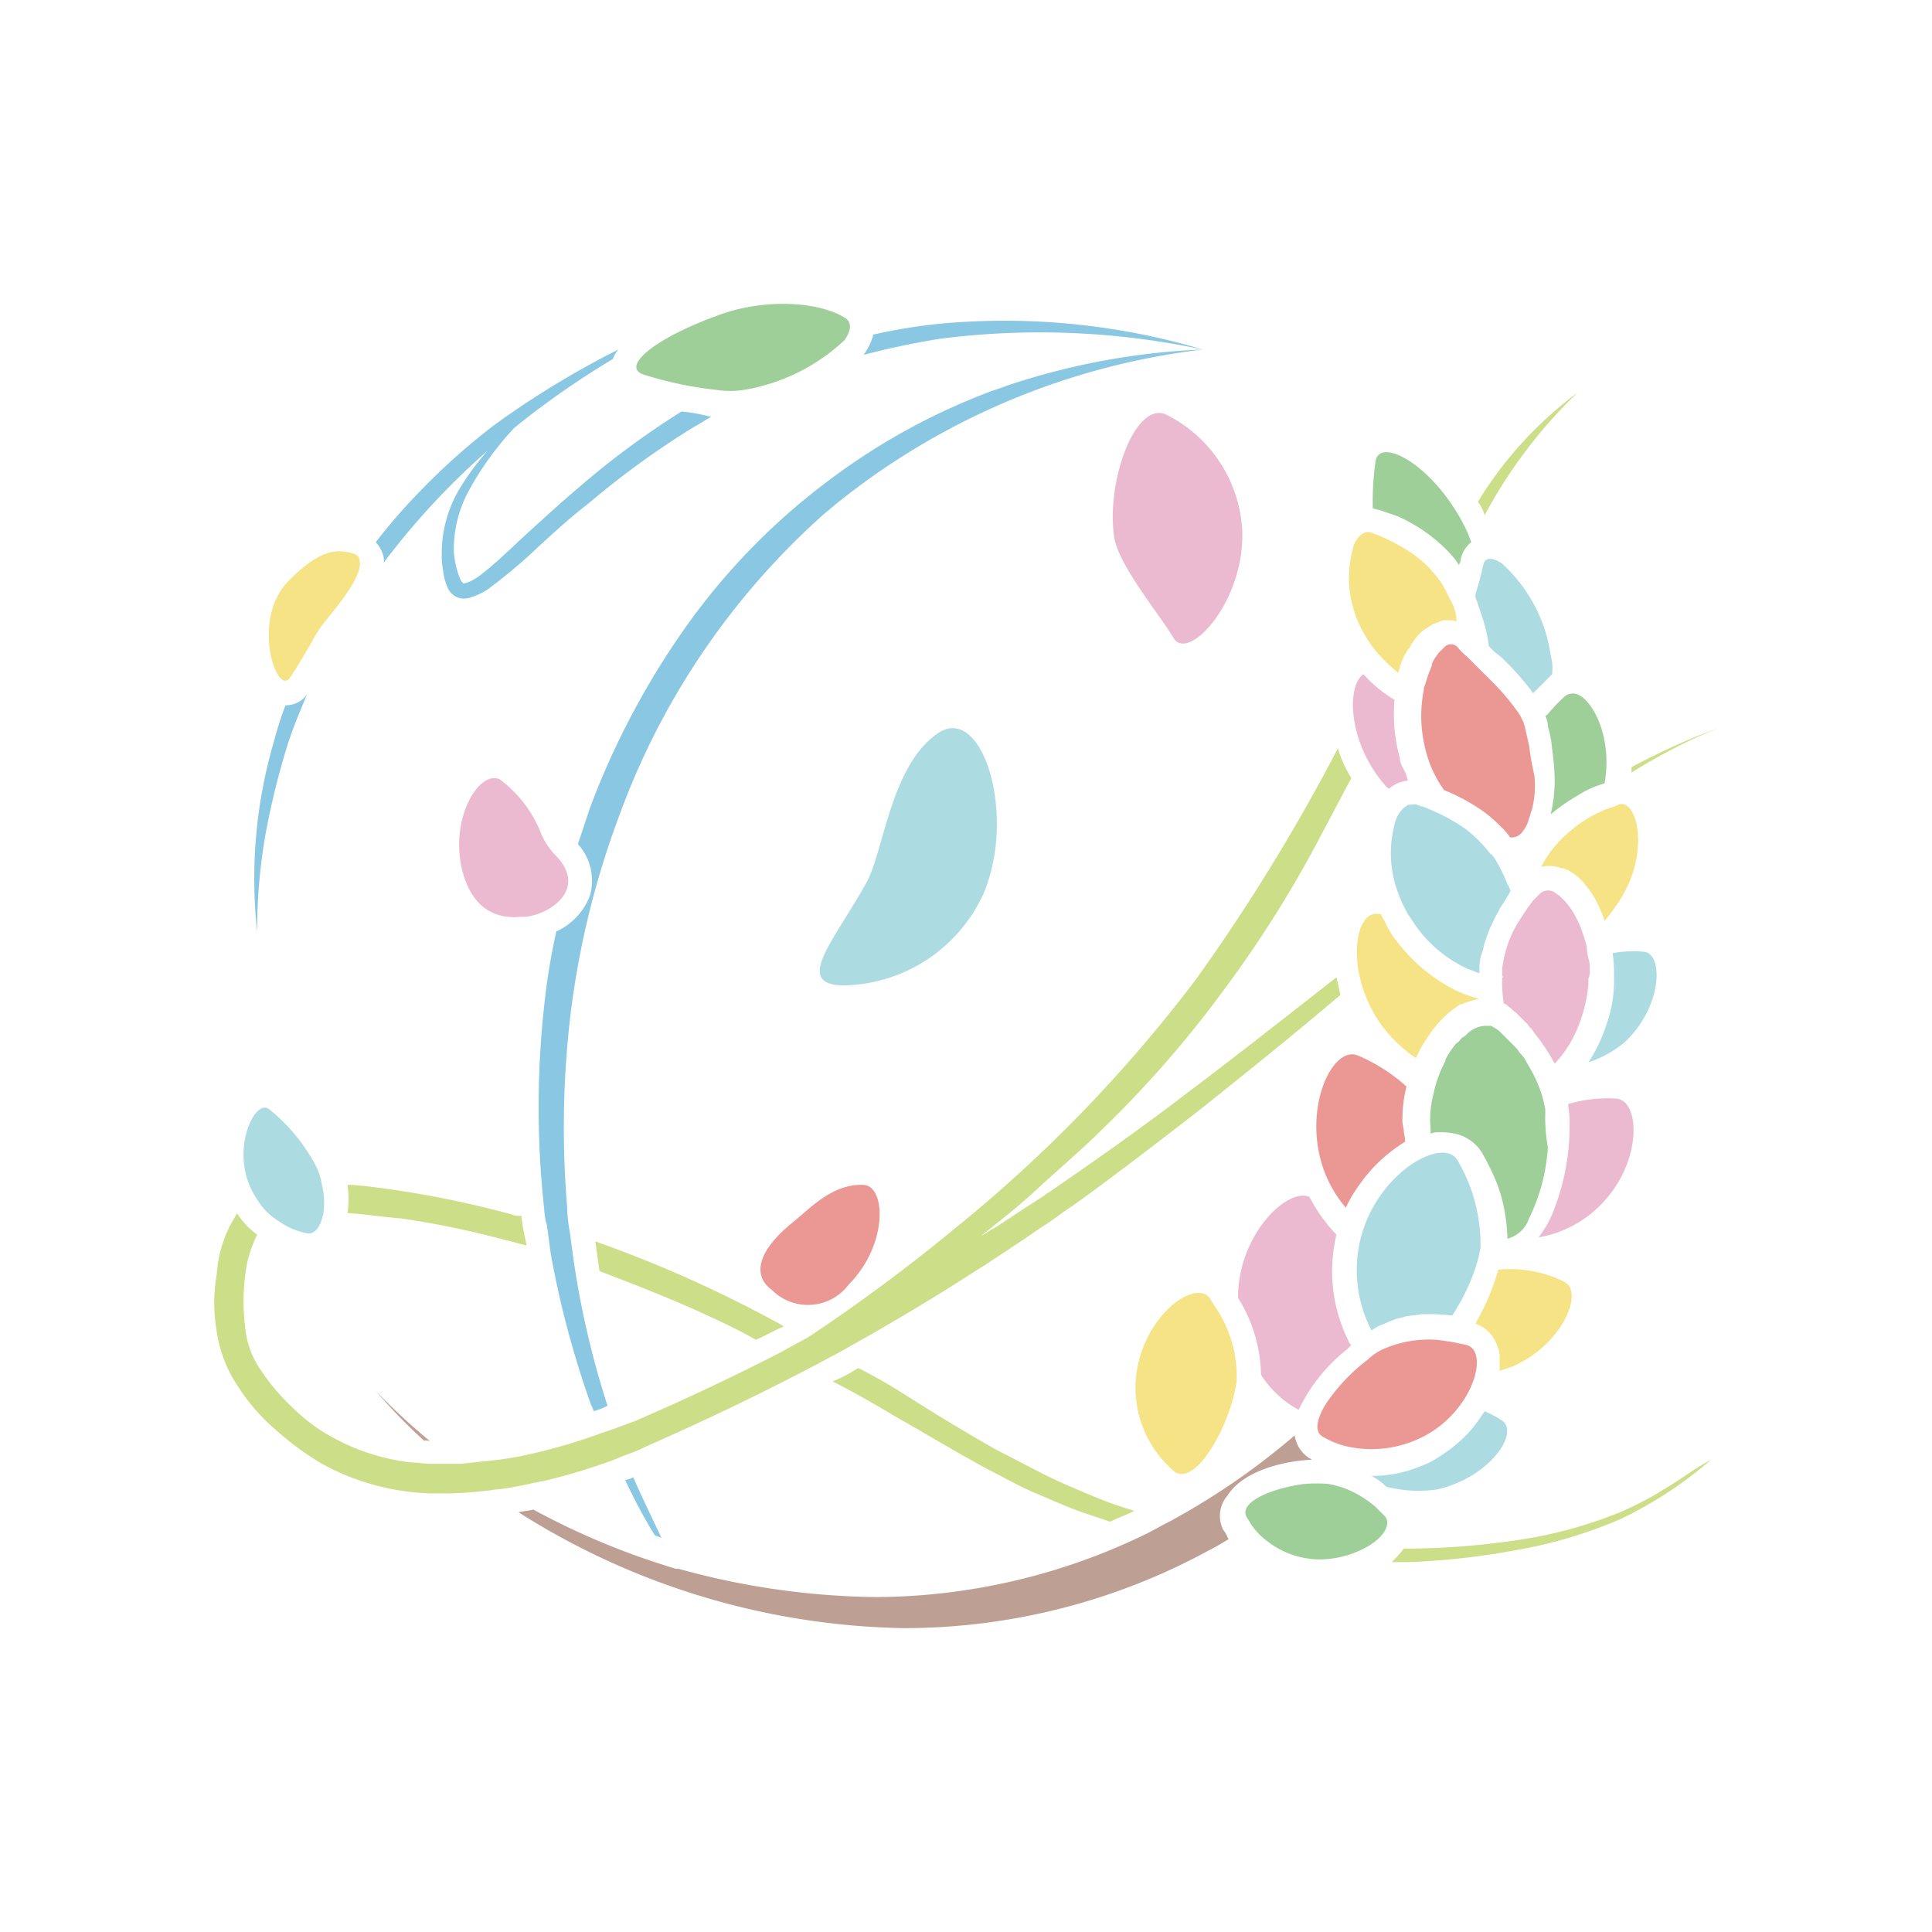 <svg xmlns="http://www.w3.org/2000/svg" xmlns:xlink="http://www.w3.org/1999/xlink" width="283" height="283" viewBox="0 0 283 283">
  <defs>
    <filter id="楕円形_2">
      <feOffset dy="3" input="SourceAlpha"/>
      <feGaussianBlur stdDeviation="3" result="blur"/>
      <feFlood flood-opacity="0.161" result="color"/>
      <feComposite operator="out" in="SourceGraphic" in2="blur"/>
      <feComposite operator="in" in="color"/>
      <feComposite operator="in" in2="SourceGraphic"/>
    </filter>
  </defs>
  <g id="グループ_112" data-name="グループ 112" transform="translate(-1116 -544)">
    <g data-type="innerShadowGroup">
      <circle id="楕円形_2-2" data-name="楕円形 2" cx="141.5" cy="141.5" r="141.5" transform="translate(1116 544)" fill="#fff"/>
      <g transform="matrix(1, 0, 0, 1, 1116, 544)" filter="url(#楕円形_2)">
        <circle id="楕円形_2-3" data-name="楕円形 2" cx="141.5" cy="141.5" r="141.5" fill="#fff"/>
      </g>
    </g>
    <g id="グループ_103" data-name="グループ 103" transform="translate(1147.386 588.508)">
      <g id="グループ_97" data-name="グループ 97" transform="translate(80.006 129.041)">
        <path id="パス_24" data-name="パス 24" d="M88.776,120.507c5.725-5.725,5.525-14.406,2.172-14.6-4.736-.2-8.092,3.75-10.659,5.725-4.736,3.947-5.725,7.5-2.764,9.67a7.456,7.456,0,0,0,11.25-.792Z" transform="translate(-75.85 -105.897)" fill="#eb9894"/>
      </g>
      <path id="パス_25" data-name="パス 25" d="M94.551,42.21a82.228,82.228,0,0,0-9.67,1.59V44a9.058,9.058,0,0,1-1.38,2.764,114.122,114.122,0,0,1,11.25-2.37,115.011,115.011,0,0,1,38.488,1.59A102.269,102.269,0,0,0,94.551,42.21Z" transform="translate(11.607 -39.286)" fill="#89c7e3"/>
      <path id="パス_26" data-name="パス 26" d="M42.852,71.082h0a47.616,47.616,0,0,0-1.59,4.933,71.708,71.708,0,0,0-2.567,28.223,82.207,82.207,0,0,1,1.183-14.011A114.158,114.158,0,0,1,43.234,76.61c.789-2.37,1.775-4.736,2.764-7.106a3.817,3.817,0,0,1-3.146,1.578Z" transform="translate(-32.417 -12.281)" fill="#89c7e3"/>
      <path id="パス_27" data-name="パス 27" d="M92.107,52.969a120.95,120.95,0,0,0-15.2,11.25c-2.567,2.173-4.933,4.342-7.316,6.514s-4.736,4.539-7.106,6.314a8,8,0,0,1-1.775.986c-.592.2-.592.2-.986-.394A12.78,12.78,0,0,1,58.74,73.5a17.921,17.921,0,0,1,2.172-8.881,44.465,44.465,0,0,1,6.712-9.275A125.034,125.034,0,0,1,82.03,45.284a4.947,4.947,0,0,1,.789-1.38A131.087,131.087,0,0,0,64.663,54.957,96.279,96.279,0,0,0,54.007,64.43a85.211,85.211,0,0,0-6.712,7.7,4.3,4.3,0,0,1,.986,1.59,2.926,2.926,0,0,1,.2,1.38,108.408,108.408,0,0,1,15.2-16.381,37.3,37.3,0,0,0-3.947,5.328,18.376,18.376,0,0,0-2.764,9.67,12.137,12.137,0,0,0,.2,2.567,8.471,8.471,0,0,0,.789,2.764,2.777,2.777,0,0,0,1.38,1.183,2.72,2.72,0,0,0,1.775,0,10.2,10.2,0,0,0,2.567-1.183,79.136,79.136,0,0,0,7.5-6.314c2.37-2.173,4.736-4.342,7.316-6.314A125.072,125.072,0,0,1,94.066,55.142c.789-.394,1.59-.986,2.37-1.38a28.307,28.307,0,0,0-4.329-.792Z" transform="translate(-23.648 -37.205)" fill="#89c7e3"/>
      <path id="パス_28" data-name="パス 28" d="M51.478,59.12c-2.37-.592-4.736-.394-9.078,3.947-5.725,5.525-1.972,16.973,0,14.406.986-1.38,1.972-3.159,3.159-5.131a19.554,19.554,0,0,1,2.172-3.356c2.961-3.553,5.328-6.909,4.933-8.684Q52.665,59.416,51.478,59.12Z" transform="translate(-31.371 -22.633)" fill="#f6e385"/>
      <path id="パス_29" data-name="パス 29" d="M97.352,42.659C93.8,40.29,85.707,39.5,78.407,42.265c-9.67,3.553-14.209,7.7-10.458,8.684a54.96,54.96,0,0,0,10.458,2.172,13.213,13.213,0,0,0,3.947,0,28.261,28.261,0,0,0,14.8-7.316C97.943,44.635,98.328,43.448,97.352,42.659Z" transform="translate(-4.814 -40.512)" fill="#9ecf99"/>
      <g id="グループ_98" data-name="グループ 98" transform="translate(131.61 15.986)">
        <path id="パス_30" data-name="パス 30" d="M120.949,65.559c.592,10.458-7.895,19.721-10.064,15.987-1.972-3.356-8.092-10.656-8.684-14.8-1.183-7.895,2.961-19.721,7.5-17.959A20.144,20.144,0,0,1,120.949,65.559Z" transform="translate(-101.997 -48.611)" fill="#ebbad0"/>
      </g>
      <g id="グループ_99" data-name="グループ 99" transform="translate(88.686 62.154)">
        <path id="パス_31" data-name="パス 31" d="M104.231,96.268c4.933-11.645-.2-28.026-6.711-23.487-6.909,4.736-7.895,17.367-10.458,21.906-4.736,8.486-10.458,14.6-3.75,15A22.93,22.93,0,0,0,104.231,96.268Z" transform="translate(-80.248 -72.006)" fill="#acdce2"/>
      </g>
      <path id="パス_32" data-name="パス 32" d="M67.521,86.941a11.063,11.063,0,0,1-1.972-2.961,18.08,18.08,0,0,0-6.117-8.092c-2.961-1.38-7.316,5.525-5.525,13.223,1.38,5.525,4.736,7.316,8.684,6.909h.8C67.33,95.427,72.263,91.677,67.521,86.941Z" transform="translate(-17.618 -6.243)" fill="#ebbad0"/>
      <path id="パス_33" data-name="パス 33" d="M115.166,115.658c-.2-.394-.394-.592-.592-.986-2.172-2.764-9.275,2.37-10.656,10.458a16.066,16.066,0,0,0,5.525,15c3.159,2.172,8.289-7.106,9.078-13.42v-.394A18.2,18.2,0,0,0,115.166,115.658Z" transform="translate(31.251 30.955)" fill="#f6e385"/>
      <path id="パス_34" data-name="パス 34" d="M69.279,110.242a146.58,146.58,0,0,0-15.586-3.356c-2.567-.394-5.328-.789-7.895-.986h-.6a14.581,14.581,0,0,1,0,4.135h.2c2.567.2,5.131.592,7.7.789a129.657,129.657,0,0,1,15.2,3.159c.986.2,2.172.592,3.159.789a33.469,33.469,0,0,1-.789-4.342,2.926,2.926,0,0,1-1.384-.188Z" transform="translate(-25.684 23.149)" fill="#cdde89"/>
      <path id="パス_35" data-name="パス 35" d="M63.6,110.1h0c.2,1.59.394,2.961.592,4.342,5.131,1.972,10.261,3.947,15.4,6.314,2.567,1.183,5.131,2.37,7.5,3.75,1.38-.592,2.764-1.38,4.135-1.972A182.163,182.163,0,0,0,63.6,110.1Z" transform="translate(-7.769 27.238)" fill="#cdde89"/>
      <path id="パス_36" data-name="パス 36" d="M90.072,126.417c4.539,2.567,9.078,5.328,13.814,7.895,2.37,1.183,4.736,2.567,7.106,3.553s4.933,2.169,7.316,2.961l3.553,1.183c1.183-.592,2.37-.986,3.553-1.59a55.78,55.78,0,0,1-6.117-2.172c-2.37-.986-4.736-1.972-7.106-3.159s-4.539-2.37-6.909-3.553c-4.539-2.567-9.078-5.328-13.42-8.092a78.385,78.385,0,0,0-6.909-3.947,22.5,22.5,0,0,1-3.75,1.972C84.35,123.062,87.111,124.639,90.072,126.417Z" transform="translate(9.374 36.379)" fill="#cdde89"/>
      <path id="パス_37" data-name="パス 37" d="M70.135,136.086c.394.2.592.2.986.394-1.38-2.961-2.764-5.725-4.135-8.881a2.805,2.805,0,0,1-1.183.394,77.991,77.991,0,0,0,4.332,8.092Z" transform="translate(-5.62 44.275)" fill="#89c7e3"/>
      <path id="パス_38" data-name="パス 38" d="M127.9,49.228c-.986.394-1.775.592-2.764.986a94.762,94.762,0,0,0-23.487,13.041A96.534,96.534,0,0,0,80.923,84.566a116.878,116.878,0,0,0-14.008,26.448l-1.775,5.328a8.016,8.016,0,0,1,1.775,7.5,9.371,9.371,0,0,1-4.94,5.3A95.776,95.776,0,0,0,60.2,140a136.774,136.774,0,0,0,0,29.8,9.9,9.9,0,0,0,.394,2.37c.2,1.38.394,2.961.592,4.342a140.323,140.323,0,0,0,5.919,22.1c.2.2.2.592.394.789a8.245,8.245,0,0,0,1.972-.789A131.075,131.075,0,0,1,64.539,177.5c-.2-1.38-.394-2.961-.592-4.342a24.174,24.174,0,0,1-.394-3.75,140.4,140.4,0,0,1,.592-28.815,126.5,126.5,0,0,1,6.909-28.026,109.213,109.213,0,0,1,30.393-44.8c.789-.592,1.38-1.183,2.172-1.775A105.284,105.284,0,0,1,156.712,43.9,103.157,103.157,0,0,0,127.9,49.228Z" transform="translate(-11.872 -37.214)" fill="#89c7e3"/>
      <path id="パス_39" data-name="パス 39" d="M55.195,128.516A93.409,93.409,0,0,1,47.3,121.2a82.337,82.337,0,0,0,7.106,7.316c.2-.2.394,0,.789,0Z" transform="translate(-23.639 38.044)" fill="#bd9f94"/>
      <path id="パス_40" data-name="パス 40" d="M48.963,111.476a8.731,8.731,0,0,0-.986-2.961,26.435,26.435,0,0,0-6.711-8.092c-1.972-1.59-5.131,4.736-3.159,10.458a12.06,12.06,0,0,0,1.38,2.764,9.654,9.654,0,0,0,3.159,3.158,10.516,10.516,0,0,0,4.135,1.775c1.183.2,1.972-.986,2.37-2.764a10.758,10.758,0,0,0-.188-4.339Z" transform="translate(-33.197 17.569)" fill="#acdce2"/>
      <path id="パス_41" data-name="パス 41" d="M174.153,128.053c-.2,0-.2-.2-.394-.2a4.844,4.844,0,0,1-2.173-3.356,104.648,104.648,0,0,1-18.353,12.631c-1.183.592-2.173,1.183-3.356,1.775a91.289,91.289,0,0,1-39.483,9.275,111.963,111.963,0,0,1-29.012-4.135h-.394a108.631,108.631,0,0,1-20.92-8.684c-.789.2-1.38.2-2.172.394a108.577,108.577,0,0,0,56.443,16.973,93.309,93.309,0,0,0,44.812-11.459,31.21,31.21,0,0,0,2.75-1.583c0-.2-.2-.2-.2-.394a4.317,4.317,0,0,0-.592-.986,4.523,4.523,0,0,1,.592-4.933C163.892,129.828,169.614,128.25,174.153,128.053Z" transform="translate(-13.33 41.255)" fill="#bd9f94"/>
      <path id="パス_42" data-name="パス 42" d="M139.12,118.2a36.432,36.432,0,0,0-4.539-.789,16.719,16.719,0,0,0-7.316,1.183,8.27,8.27,0,0,0-2.764,1.775,27.056,27.056,0,0,0-6.117,6.514c-1.183,1.972-1.775,3.947-.394,4.736a13.2,13.2,0,0,0,3.356,1.38,16.632,16.632,0,0,0,12.039-1.775C140.122,127.283,142.278,119.191,139.12,118.2Z" transform="translate(44.398 34.331)" fill="#eb9894"/>
      <path id="パス_43" data-name="パス 43" d="M162.567,130.642a45.665,45.665,0,0,1-6.909,3.553,64.6,64.6,0,0,1-15,3.947,111.614,111.614,0,0,1-16.184,1.183A16.03,16.03,0,0,1,122.7,141.3h2.567a107.42,107.42,0,0,0,15.789-1.775,67.436,67.436,0,0,0,15.2-4.539,58.873,58.873,0,0,0,13.223-8.684C166.915,127.681,164.937,129.261,162.567,130.642Z" transform="translate(49.766 43.008)" fill="#cdde89"/>
      <path id="パス_44" data-name="パス 44" d="M140.346,124.08a16.312,16.312,0,0,0-2.567-1.38,28.244,28.244,0,0,1-2.173,2.961,21.9,21.9,0,0,1-4.539,3.75,12.054,12.054,0,0,1-2.764,1.38,18.2,18.2,0,0,1-7.106,1.381,8.762,8.762,0,0,1,2.172,1.59,19.06,19.06,0,0,0,7.5.394C138.572,132.37,142.913,125.859,140.346,124.08Z" transform="translate(48.302 39.505)" fill="#acdce2"/>
      <path id="パス_45" data-name="パス 45" d="M141.928,114.016a17.532,17.532,0,0,0-9.67-1.775,31.291,31.291,0,0,1-1.38,3.947,36.792,36.792,0,0,1-1.972,3.947,5.026,5.026,0,0,1,3.158,3.158,3.719,3.719,0,0,1,.394,1.59v2.172l1.775-.592C141.715,123.291,144.874,115.4,141.928,114.016Z" transform="translate(55.818 29.241)" fill="#f6e385"/>
      <path id="パス_46" data-name="パス 46" d="M127.482,128a22.9,22.9,0,0,1-1.775-15.586,23.22,23.22,0,0,1-3.947-5.525C118.6,105.509,111.7,112.02,111.3,120.9v.789a21.881,21.881,0,0,1,3.356,11.25,15.15,15.15,0,0,0,5.131,4.933c.2,0,.2.2.394.2a24.829,24.829,0,0,1,7.106-8.881l.592-.592C127.679,128.4,127.482,128.207,127.482,128Z" transform="translate(38.672 23.93)" fill="#ebbad0"/>
      <path id="パス_47" data-name="パス 47" d="M145.051,99.518a20.7,20.7,0,0,0-7.106.789v.2a18.05,18.05,0,0,1,.2,3.356A33.8,33.8,0,0,1,135.97,115.5a15.319,15.319,0,0,1-2.37,4.342,16.728,16.728,0,0,0,8.881-4.539C148.795,109.188,148.6,99.913,145.051,99.518Z" transform="translate(60.38 16.899)" fill="#ebbad0"/>
      <path id="パス_48" data-name="パス 48" d="M143.7,47.1a56.571,56.571,0,0,0-14.6,15.987,6.174,6.174,0,0,1,.986,1.972A71.91,71.91,0,0,1,143.7,47.1Z" transform="translate(55.999 -34.097)" fill="#cdde89"/>
      <path id="パス_49" data-name="パス 49" d="M134.927,62.73c-4.539-9.275-12.631-13.617-13.223-9.86a41.731,41.731,0,0,0-.394,6.909c.394,0,.592.2.986.2.986.394,1.775.592,2.764.986a23.43,23.43,0,0,1,7.5,5.328,10.846,10.846,0,0,1,1.38,1.775c0-.2.2-.394.2-.592a4.32,4.32,0,0,1,1.59-2.764A20.482,20.482,0,0,0,134.927,62.73Z" transform="translate(48.394 -29.792)" fill="#9ecf99"/>
      <path id="パス_50" data-name="パス 50" d="M138.834,69.566a1.908,1.908,0,0,0-1.775.2,18.6,18.6,0,0,0-1.972,1.972c-.394.394-.592.789-.986.986a3.718,3.718,0,0,1,.394,1.59,14.952,14.952,0,0,1,.592,3.158,38.515,38.515,0,0,1,.394,4.539,21.51,21.51,0,0,1-.595,5.131,28.2,28.2,0,0,1,3.947-2.764,14.247,14.247,0,0,1,3.947-1.775C143.958,76.081,141.2,70.553,138.834,69.566Z" transform="translate(60.868 -12.356)" fill="#9ecf99"/>
      <path id="パス_51" data-name="パス 51" d="M146.431,77.962a1.215,1.215,0,0,0-1.38-.2c-.789.394-1.775.592-2.567.986a19.638,19.638,0,0,0-7.5,6.117A17.338,17.338,0,0,0,133.8,86.84a5.089,5.089,0,0,1,2.961.2h.2c.2,0,.394.2.592.2a8.763,8.763,0,0,1,2.172,1.59,18.524,18.524,0,0,1,1.775,2.37,19.382,19.382,0,0,1,1.59,3.553,28.234,28.234,0,0,0,2.173-2.961C149,86.054,148.4,79.54,146.431,77.962Z" transform="translate(60.574 -4.371)" fill="#f6e385"/>
      <path id="パス_52" data-name="パス 52" d="M127.077,81.617a3.659,3.659,0,0,1-.394-1.38h0a24.148,24.148,0,0,1-.789-8.289v-.2A19.939,19.939,0,0,1,121.355,68c-2.37,1.59-2.37,9.472,2.764,15.789.394.394.592.789.986.986a4.959,4.959,0,0,1,2.764-1.183,5.909,5.909,0,0,0-.792-1.975Z" transform="translate(46.969 -13.751)" fill="#ebbad0"/>
      <path id="パス_53" data-name="パス 53" d="M139.953,73.573a22.361,22.361,0,0,0-7.106-13.42c-1.38-.986-2.567-.986-2.764.2-.2.592-.2.986-.394,1.59-.2.986-.592,1.972-.789,2.961l1.183,3.553a22.945,22.945,0,0,1,.789,3.553v.2h0l.2.2a9.885,9.885,0,0,0,1.59,1.38,43.211,43.211,0,0,1,4.135,4.539c.2.2.394.592.592.789l2.37-2.37.394-.394A6.785,6.785,0,0,0,139.953,73.573Z" transform="translate(55.805 -22.088)" fill="#acdce2"/>
      <path id="パス_54" data-name="パス 54" d="M134.267,67.22a15.05,15.05,0,0,0-1.38-2.567,17.085,17.085,0,0,0-5.131-4.736,29.71,29.71,0,0,0-4.342-2.169c-.2,0-.394-.2-.592-.2-.986-.394-1.972.394-2.567,1.775a16.222,16.222,0,0,0,1.38,12.828,20.8,20.8,0,0,0,1.38,2.173,22.458,22.458,0,0,0,3.75,3.75,11.412,11.412,0,0,1,.986-2.764c.2-.2.2-.394.394-.592a.194.194,0,0,1,.2-.2,7.952,7.952,0,0,1,2.173-2.764c.394-.2.592-.394.986-.592a.194.194,0,0,0,.2-.2,13.585,13.585,0,0,0,1.59-.592h.789a2.5,2.5,0,0,1,1.183.2,6.117,6.117,0,0,0-1-3.356Z" transform="translate(46.687 -24.021)" fill="#f6e385"/>
      <g id="グループ_100" data-name="グループ 100" transform="translate(176.801 49.862)">
        <path id="パス_55" data-name="パス 55" d="M130.1,68.2Z" transform="translate(-119.83 -63.416)" fill="#eb9894"/>
        <path id="パス_56" data-name="パス 56" d="M140.7,80.624c-.2-.789-.394-1.775-.592-2.567,0-.2-.2-.592-.2-.789l-.592-1.183a34.823,34.823,0,0,0-3.75-4.539l-.2-.2-.2-.2L132.6,68.585l-.592-.592-.394-.394a9.114,9.114,0,0,1-1.38-1.38,1.32,1.32,0,0,0-1.972,0l-.2.2h0a6.842,6.842,0,0,0-1.59,2.169v.2c0,.2-.2.394-.2.592-.394.789-.592,1.775-.986,2.764v.2a21.746,21.746,0,0,0-.394,3.553h0a20.358,20.358,0,0,0,.789,5.919,16.674,16.674,0,0,0,2.567,5.328,28.89,28.89,0,0,1,4.933,2.567,19.4,19.4,0,0,1,2.961,2.37l.394.394a9.883,9.883,0,0,1,1.38,1.59,1.909,1.909,0,0,0,1.775-.789,4.629,4.629,0,0,0,.986-1.972c.2-.394.2-.789.394-1.183a13.919,13.919,0,0,0,.394-5.131A40.888,40.888,0,0,1,140.7,80.624Z" transform="translate(-124.897 -65.776)" fill="#eb9894"/>
      </g>
      <path id="パス_57" data-name="パス 57" d="M153.131,72A103.376,103.376,0,0,0,140.5,77.725v.789A85.13,85.13,0,0,1,153.131,72Z" transform="translate(67.097 -9.856)" fill="#cdde89"/>
      <path id="パス_58" data-name="パス 58" d="M99.292,107.3c-.2.2-.394.2-.592.394C99.094,107.694,99.094,107.5,99.292,107.3Z" transform="translate(26.403 24.509)" fill="#cdde89"/>
      <path id="パス_59" data-name="パス 59" d="M96.6,107.289c.394-.2.789-.592,1.183-.789C97.389,106.7,96.994,107.092,96.6,107.289Z" transform="translate(24.358 23.732)" fill="#cdde89"/>
      <path id="パス_60" data-name="パス 60" d="M93.789,109c-.2.2-.592.394-.789.592a.611.611,0,0,1,.394-.2Z" transform="translate(20.852 26.165)" fill="#cdde89"/>
      <path id="パス_61" data-name="パス 61" d="M93.39,111.7c-.592.394-.986.592-1.59.986a4.3,4.3,0,0,0,1.59-.986Z" transform="translate(19.686 28.793)" fill="#cdde89"/>
      <path id="パス_62" data-name="パス 62" d="M96.282,110.872c.986-.789,1.972-1.38,3.159-2.172-1.59.986-3.159,2.172-4.736,3.158a11.022,11.022,0,0,0,1.578-.986Z" transform="translate(22.517 25.874)" fill="#cdde89"/>
      <path id="パス_63" data-name="パス 63" d="M99.714,106.9c-2.172,1.38-4.342,2.764-6.314,4.135a20.812,20.812,0,0,0,2.169-1.38C96.953,108.675,98.333,107.886,99.714,106.9Z" transform="translate(21.241 24.121)" fill="#cdde89"/>
      <path id="パス_64" data-name="パス 64" d="M96.735,110.3c-1.38.986-2.764,1.775-4.135,2.764A49.523,49.523,0,0,0,96.735,110.3Z" transform="translate(20.463 27.432)" fill="#cdde89"/>
      <path id="パス_65" data-name="パス 65" d="M100.456,107.5c-.986.789-2.172,1.59-3.356,2.37C98.283,109.09,99.269,108.289,100.456,107.5Z" transform="translate(24.844 24.704)" fill="#cdde89"/>
      <path id="パス_66" data-name="パス 66" d="M177.774,124.024c-6.711,5.131-13.42,9.86-20.328,14.6-.394.2-.789.592-1.183.789-1.38.986-2.764,1.775-4.135,2.764-.789.592-1.59.986-2.172,1.38-.2,0-.2.2-.394.2a.611.611,0,0,1-.394.2,11.015,11.015,0,0,1-1.59.986c2.764-2.172,5.525-4.342,8.092-6.711,3.159-2.961,6.514-5.725,9.67-8.881a160.134,160.134,0,0,0,17.176-19.54,171.448,171.448,0,0,0,14.027-21.9l5.328-10.064A17.275,17.275,0,0,1,199.9,73.5a281.137,281.137,0,0,1-20.723,33.748,208.344,208.344,0,0,1-35.539,36.71,255.737,255.737,0,0,1-20.723,15.4c-.2.2-.394.2-.592.394h0c.2,0,.2.2.394.2-.2,0-.2-.2-.394-.2-1.38.789-2.567,1.38-3.947,2.173q-10.36,5.328-21.311,10.064c-.986.394-2.172.789-3.159,1.183l-1.775.592a81.424,81.424,0,0,1-9.86,2.961,50.484,50.484,0,0,1-5.328.986c-1.775.2-3.75.394-5.525.592H67.06c-.986,0-1.972-.2-2.961-.2a31.292,31.292,0,0,1-11.25-3.553,25.411,25.411,0,0,1-5.919-4.342,30.64,30.64,0,0,1-4.736-5.525,13.063,13.063,0,0,1-2.37-6.514,30.119,30.119,0,0,1,0-7.316,17.218,17.218,0,0,1,1.781-6.1,11.3,11.3,0,0,1-2.961-3.158c0,.2-.2.2-.2.394a17.94,17.94,0,0,0-2.764,8.486,24.492,24.492,0,0,0,0,8.486,19.32,19.32,0,0,0,3.159,8.092,28.251,28.251,0,0,0,5.525,6.314,42.008,42.008,0,0,0,6.712,4.933,35.259,35.259,0,0,0,15.987,4.342h2.564a52.023,52.023,0,0,0,5.525-.394c.592,0,1.183-.2,1.775-.2a50.473,50.473,0,0,0,5.328-.986c.394,0,.789-.2,1.183-.2A91.611,91.611,0,0,0,93.9,177.706c.394-.2.986-.394,1.38-.592a24.084,24.084,0,0,0,3.356-1.38c8.092-3.553,15.987-7.316,23.881-11.451,1.183-.592,2.567-1.38,3.75-1.972,7.106-3.947,13.814-7.895,20.526-12.237.592-.394.986-.592,1.59-.986,1.38-.986,2.764-1.775,4.135-2.764,1.59-.986,3.159-2.173,4.736-3.159,1.183-.789,2.172-1.59,3.356-2.37.2-.2.394-.2.592-.394,6.314-4.539,12.434-9.275,18.55-14.011,6.909-5.525,13.814-11.053,20.526-16.776-.2-.789-.394-1.775-.592-2.567C192.384,112.773,185.09,118.5,177.774,124.024Z" transform="translate(-35.311 -8.395)" fill="#cdde89"/>
      <path id="パス_67" data-name="パス 67" d="M145.392,88.631a17.141,17.141,0,0,0-4.539.2h0a21.446,21.446,0,0,1,.2,3.553v.592a18.948,18.948,0,0,1-1.183,6.524,22.219,22.219,0,0,1-2.567,5.328,15.9,15.9,0,0,0,5.328-2.961C148.153,96.723,148.353,88.828,145.392,88.631Z" transform="translate(63.983 6.272)" fill="#acdce2"/>
      <path id="パス_68" data-name="パス 68" d="M139.731,89.388a24.554,24.554,0,0,0-1.972-3.947l-.2-.2c0-.2-.2-.2-.394-.394a20.161,20.161,0,0,0-3.553-3.553,28.194,28.194,0,0,0-5.919-3.159c-.394-.2-.789-.2-1.183-.394s-.789,0-1.38,0a4.364,4.364,0,0,0-1.972,2.961,16.4,16.4,0,0,0,.592,10.064,19.9,19.9,0,0,0,1.38,2.961l1.183,1.775a19.177,19.177,0,0,0,7.7,6.314c.592.2.986.394,1.59.592v-.789a6.967,6.967,0,0,1,.592-2.764v-.194a17.829,17.829,0,0,1,1.59-4.135c.2-.592.592-.986.789-1.59a29.22,29.22,0,0,0,1.59-2.567A3.332,3.332,0,0,0,139.731,89.388Z" transform="translate(49.71 -4.349)" fill="#acdce2"/>
      <path id="パス_69" data-name="パス 69" d="M134.1,86.8Z" transform="translate(60.866 4.553)" fill="#ebbad0"/>
      <path id="パス_70" data-name="パス 70" d="M131,90.571Z" transform="translate(57.849 8.279)" fill="#ebbad0"/>
      <path id="パス_71" data-name="パス 71" d="M143.732,95.6a3.849,3.849,0,0,0-.2-1.59c-.2-.789-.2-1.59-.394-2.37-.2-.394-.2-.789-.394-1.183a12.082,12.082,0,0,0-.986-2.37,10.179,10.179,0,0,0-2.37-3.159c-.2-.2-.592-.394-.789-.592a1.769,1.769,0,0,0-2.172.2l-.394.394-.592.592a28.853,28.853,0,0,0-1.775,2.567c-.2.2-.2.394-.394.592a16.97,16.97,0,0,0-2.37,6.909v.986l.2.2h-.2v.394a18.06,18.06,0,0,0,.2,3.159v.2c.2.2.394.2.592.394l.2.2c.394.2.592.592.986.789l1.775,1.775c.2.394.592.592.789.986.394.592.789.986,1.183,1.59a27.654,27.654,0,0,1,1.972,3.159,16.419,16.419,0,0,0,2.567-3.553,21.477,21.477,0,0,0,2.37-8.092v-.789a2.927,2.927,0,0,0,.2-1.377ZM137.218,89.484Z" transform="translate(57.748 1.872)" fill="#ebbad0"/>
      <g id="グループ_102" data-name="グループ 102" transform="translate(167.365 89.341)">
        <g id="グループ_101" data-name="グループ 101" transform="translate(0 0)">
          <path id="パス_72" data-name="パス 72" d="M126.4,90.361a15.471,15.471,0,0,1-1.972-2.961c-.2-.592-.592-.986-.789-1.59h-.382c-3.553-.592-4.933,8.684.394,16.184a20.335,20.335,0,0,0,5.131,4.933,16.324,16.324,0,0,1,1.775-3.159,15.405,15.405,0,0,1,4.736-4.736h.2a12.767,12.767,0,0,1,2.567-.789,17.836,17.836,0,0,1-4.135-1.59,24.637,24.637,0,0,1-7.523-6.292Z" transform="translate(-120.112 -85.783)" fill="#f6e385"/>
          <path id="パス_73" data-name="パス 73" d="M129.2,92.1Z" transform="translate(-111.269 -79.63)" fill="#f6e385"/>
        </g>
      </g>
      <path id="パス_74" data-name="パス 74" d="M142.421,106.93v-.592a16.445,16.445,0,0,0-.789-2.961,19.915,19.915,0,0,0-1.381-2.961h0c-.2-.394-.592-.986-.789-1.38h0a4.3,4.3,0,0,0-.789-.986h0a4.3,4.3,0,0,0-.789-.986h0l-2.37-2.37h0c-.2,0-.2-.2-.394-.2-.2-.2-.394-.2-.592-.394h-.592a3.852,3.852,0,0,0-1.38.2h0a4.3,4.3,0,0,0-1.59.986h0a2.721,2.721,0,0,1-.789.592h0c-.2.2-.394.592-.789.789h0a12.286,12.286,0,0,0-1.59,2.37v.2a18.216,18.216,0,0,0-1.775,4.933h0a14.689,14.689,0,0,0-.394,5.131v.592a2.5,2.5,0,0,1,1.183-.2,9.61,9.61,0,0,1,2.37.2,6.148,6.148,0,0,1,3.947,2.764h0A36.808,36.808,0,0,1,135.1,116.6a21.482,21.482,0,0,1,1.381,4.736,26.752,26.752,0,0,1,.394,3.947,4.587,4.587,0,0,0,3.159-2.961,27.138,27.138,0,0,0,2.764-10.458,24.4,24.4,0,0,1-.378-4.933Z" transform="translate(52.545 11.657)" fill="#9ecf99"/>
      <path id="パス_75" data-name="パス 75" d="M129.726,105.663h0a19.465,19.465,0,0,1,.592-4.736,25.792,25.792,0,0,0-7.106-4.539c-3.75-1.59-8.289,7.895-4.933,16.973a18.13,18.13,0,0,0,3.158,5.328,18.74,18.74,0,0,1,1.972-3.356,22.351,22.351,0,0,1,6.711-6.314c0-.592-.2-1.183-.2-1.775a4.9,4.9,0,0,1-.2-1.581Z" transform="translate(44.32 13.716)" fill="#eb9894"/>
      <path id="パス_76" data-name="パス 76" d="M134.891,104.671c-1.972-3.553-11.25,1.38-14.011,10.659a19.155,19.155,0,0,0,1.38,14.209c.394-.2.592-.394.986-.592s.986-.394,1.38-.592.592-.2.986-.394.986-.2,1.38-.394c.789-.2,1.59-.2,2.567-.394h.394a29.146,29.146,0,0,1,4.135.2,31.446,31.446,0,0,0,2.961-5.725,28.1,28.1,0,0,0,.986-3.159,8.546,8.546,0,0,1,.2-.986A24.435,24.435,0,0,0,134.891,104.671Z" transform="translate(47.246 20.824)" fill="#acdce2"/>
      <path id="パス_77" data-name="パス 77" d="M124.5,103.2Z" transform="translate(51.521 20.517)" fill="#fff"/>
      <path id="パス_78" data-name="パス 78" d="M132.284,132.87l-1.38-1.38h0a15.79,15.79,0,0,0-4.135-2.567h0a14.532,14.532,0,0,0-2.764-.789,21.351,21.351,0,0,0-3.553,0c-4.539.592-9.472,2.567-8.486,4.736.2.394.394.592.592.986a9.66,9.66,0,0,0,2.37,2.567,12.577,12.577,0,0,0,7.7,2.764,14.262,14.262,0,0,0,6.906-1.775C132.074,136.029,133.27,134.053,132.284,132.87Z" transform="translate(39.195 44.727)" fill="#9ecf99"/>
    </g>
  </g>
</svg>
